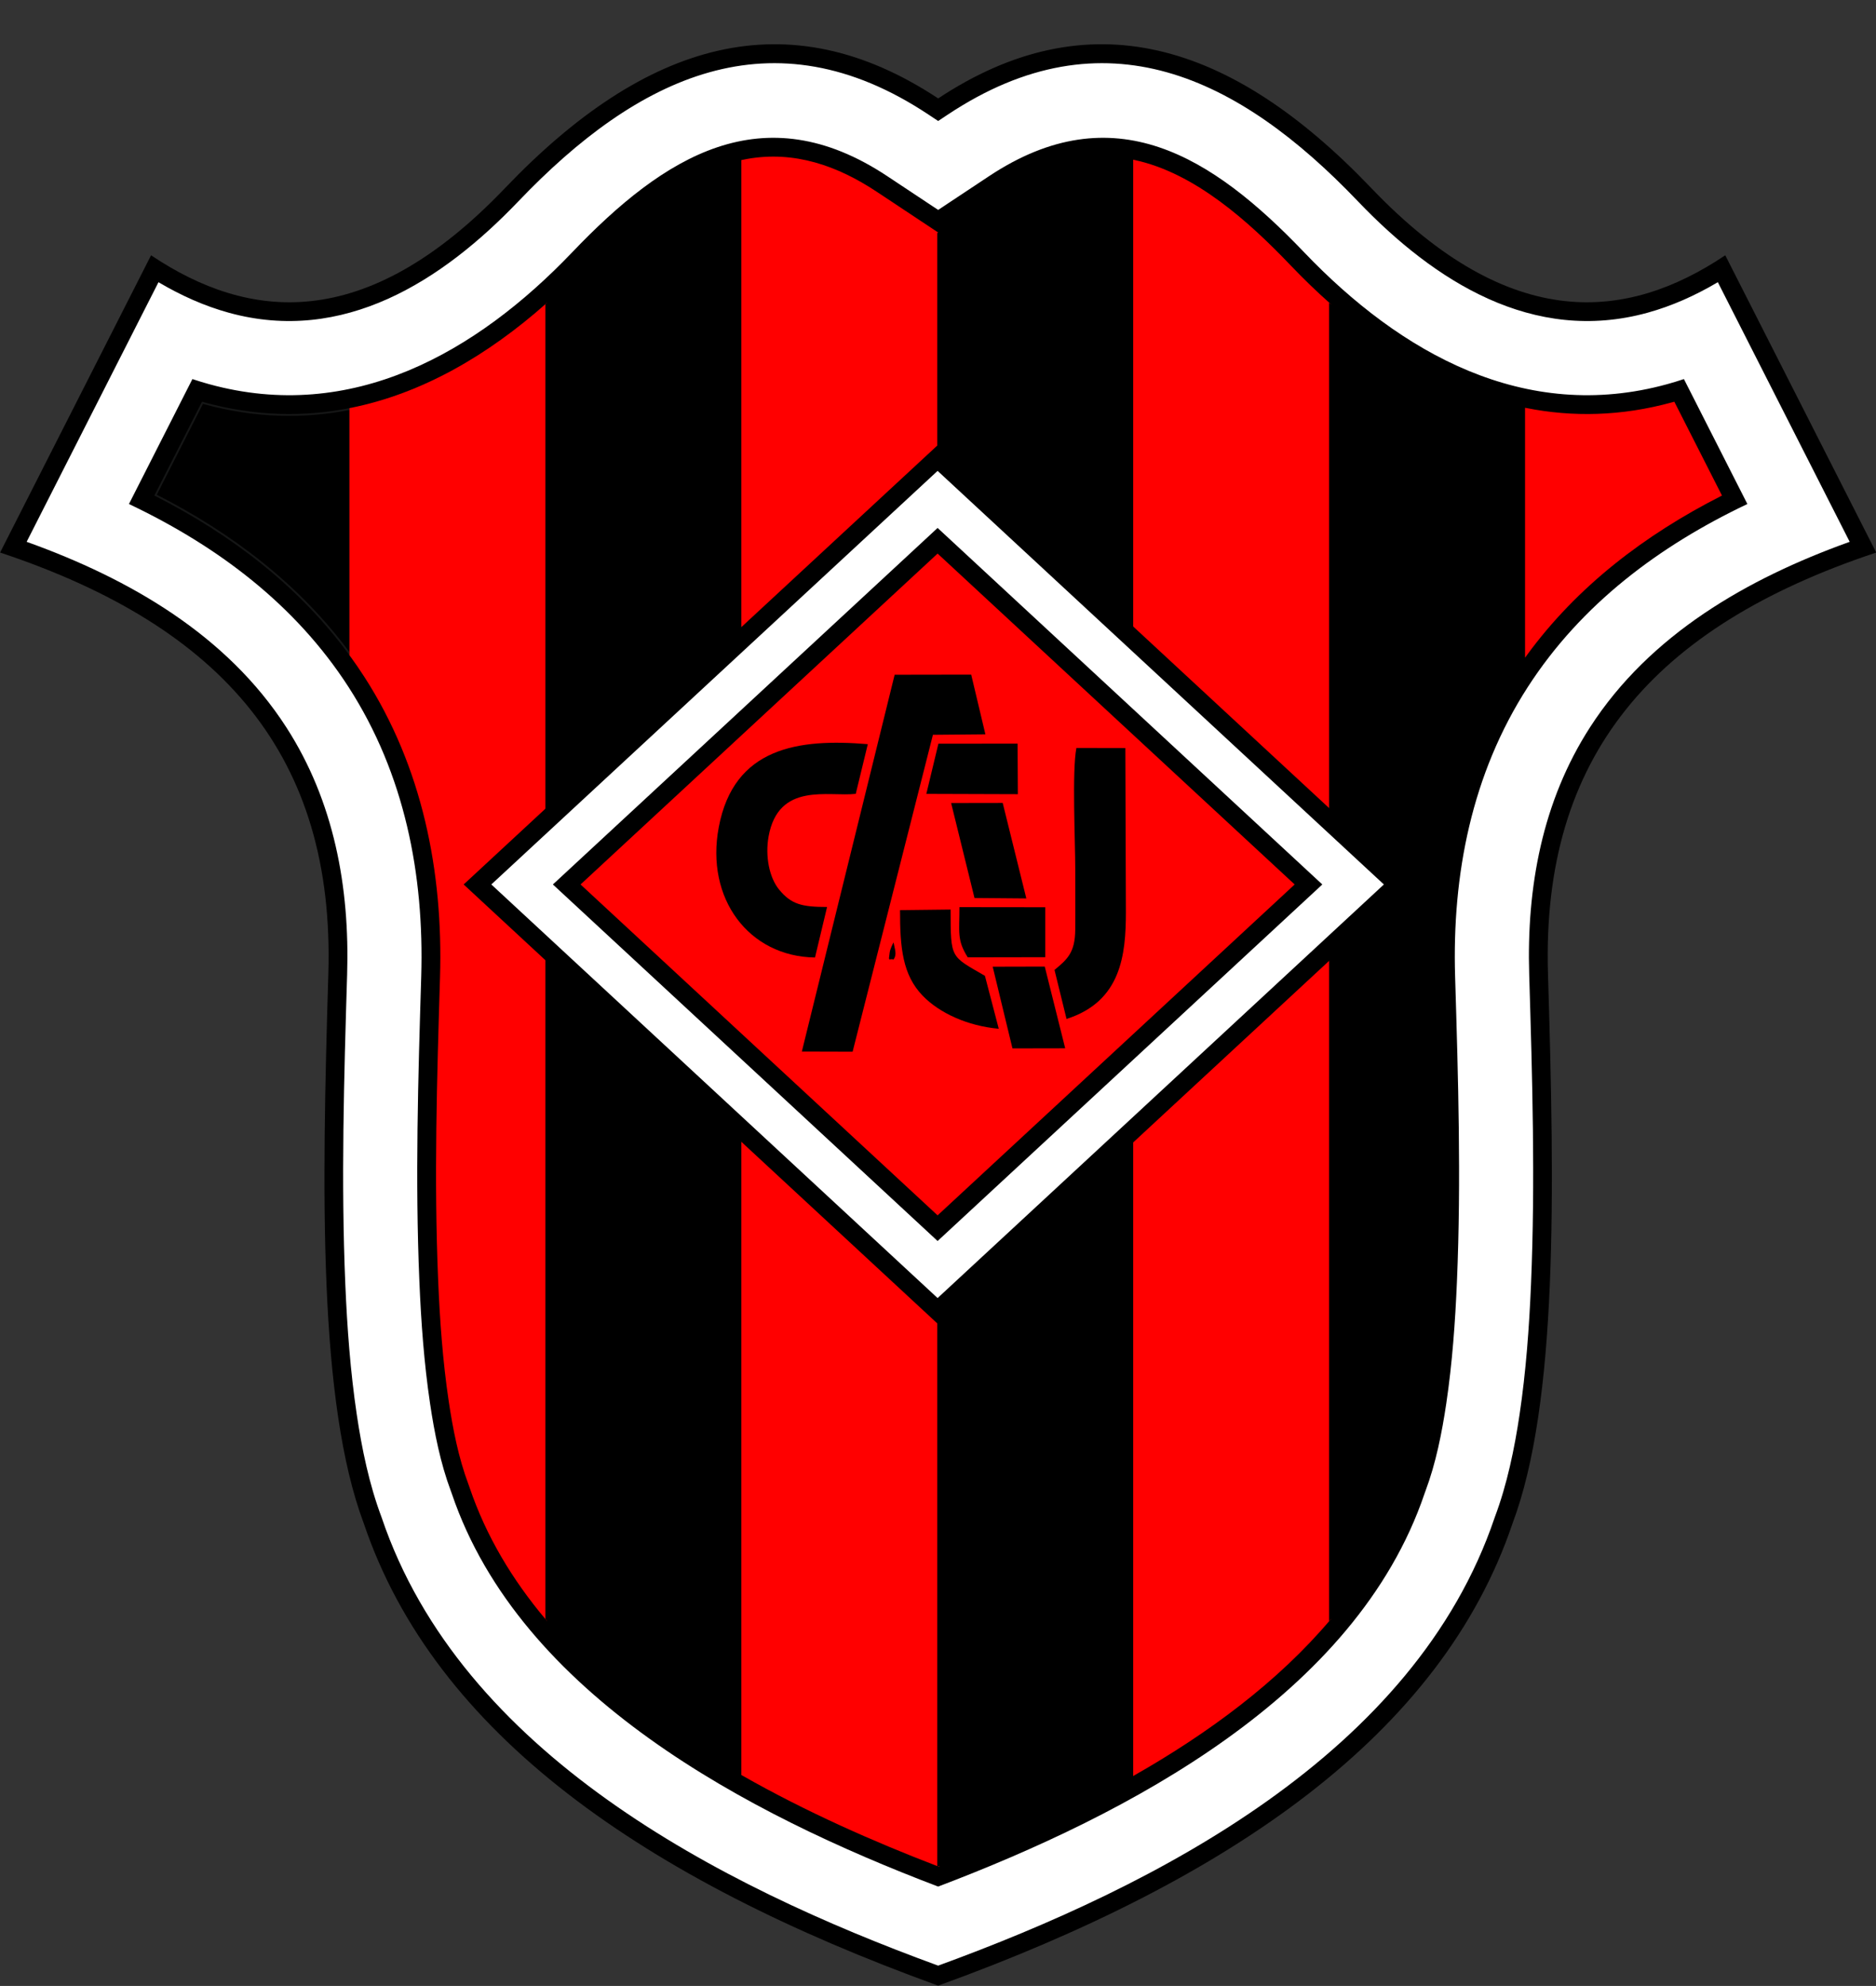 <?xml version="1.0" encoding="UTF-8"?>
<svg xmlns="http://www.w3.org/2000/svg" xmlns:xlink="http://www.w3.org/1999/xlink" width="576.9pt" height="610.8pt" viewBox="0 0 576.9 610.8" version="1.1">
<rect x="0" y="0" width="576.9" height="610.8" fill="#333333" stroke="none"/>
<defs>
<clipPath id="clip1">
  <path d="M 0 13 L 576.898 13 L 576.898 610.801 L 0 610.801 Z M 0 13 "/>
</clipPath>
<clipPath id="clip2">
  <path d="M 0 10 L 576.898 10 L 576.898 610.801 L 0 610.801 Z M 0 10 "/>
</clipPath>
</defs>
<g id="surface1">
<g clip-path="url(#clip1)" clip-rule="nonzero">
<path style=" stroke:none;fill-rule:evenodd;fill:rgb(0%,0%,0%);fill-opacity:1;" d="M 101.254 299.551 C 103.293 232.453 68.777 192.605 0.434 169.777 L 46.562 78.934 C 76.121 98.617 112.23 103.359 155.48 58.078 C 198.73 12.789 242.316 -0.031 288.5 30.613 C 334.684 -0.031 378.27 12.789 421.52 58.078 C 464.77 103.359 500.879 98.617 530.438 78.934 L 576.566 169.777 C 508.223 192.605 473.707 232.453 475.746 299.551 C 477.789 366.648 478.824 431.309 464.84 468.52 C 442.988 533.168 378.336 577.895 288.5 610.41 C 198.664 577.895 134.012 533.168 112.16 468.52 C 98.176 431.309 99.211 366.648 101.254 299.551 Z M 101.254 299.551 "/>
</g>
<g clip-path="url(#clip2)" clip-rule="nonzero">
<path style="fill:none;stroke-width:5.669;stroke-linecap:butt;stroke-linejoin:miter;stroke:rgb(0%,0%,0%);stroke-opacity:1;stroke-miterlimit:4;" d="M 1012.539 3112.492 C 1032.93 3783.469 687.773 4181.945 4.336 4410.227 L 465.625 5318.664 C 761.211 5121.828 1122.305 5074.406 1554.805 5527.219 C 1987.305 5980.109 2423.164 6108.312 2885 5801.867 C 3346.836 6108.312 3782.695 5980.109 4215.195 5527.219 C 4647.695 5074.406 5008.789 5121.828 5304.375 5318.664 L 5765.664 4410.227 C 5082.227 4181.945 4737.07 3783.469 4757.461 3112.492 C 4777.891 2441.516 4788.242 1794.914 4648.398 1422.805 C 4429.883 776.32 3783.359 329.055 2885 3.898 C 1986.641 329.055 1340.117 776.32 1121.602 1422.805 C 981.758 1794.914 992.109 2441.516 1012.539 3112.492 Z M 1012.539 3112.492 " transform="matrix(0.1,0,0,-0.1,0,610.8)"/>
</g>
<path style="fill-rule:evenodd;fill:rgb(100%,100%,100%);fill-opacity:1;stroke-width:5.669;stroke-linecap:butt;stroke-linejoin:miter;stroke:rgb(100%,100%,100%);stroke-opacity:1;stroke-miterlimit:4;" d="M 488.516 5236.086 L 85.898 4443.156 C 398.672 4330.539 698.672 4158.273 882.695 3872.805 C 1030.195 3644.094 1078.516 3379.523 1070.312 3110.734 C 1060.703 2794.289 1051.367 2474.367 1064.727 2158.039 C 1070.391 2024.562 1080.234 1890.109 1099.883 1757.961 C 1115.586 1652.414 1138.125 1543.234 1175.742 1443.156 L 1176.367 1441.359 C 1420.898 717.883 2213.047 310.93 2885 65.422 C 3556.953 310.93 4349.102 717.883 4593.633 1441.359 L 4594.258 1443.156 C 4631.875 1543.234 4654.414 1652.414 4670.117 1757.961 C 4689.766 1890.109 4699.609 2024.562 4705.273 2158.039 C 4718.633 2474.367 4709.297 2794.289 4699.688 3110.734 C 4691.484 3379.523 4739.805 3644.094 4887.305 3872.805 C 5071.328 4158.273 5371.328 4330.539 5684.102 4443.156 L 5281.484 5236.086 C 5214.102 5196.477 5142.578 5164.172 5067.031 5143.391 C 4713.633 5046.125 4409.609 5239.992 4173.398 5487.297 C 3808.555 5869.289 3395.742 6071.359 2916.953 5753.664 L 2885 5732.453 L 2853.047 5753.664 C 2374.258 6071.359 1961.445 5869.289 1596.602 5487.297 C 1360.391 5239.992 1056.367 5046.125 702.969 5143.391 C 627.422 5164.172 555.898 5196.477 488.516 5236.086 Z M 488.516 5236.086 " transform="matrix(0.1,0,0,-0.1,0,610.8)"/>
<path style="fill-rule:evenodd;fill:rgb(0%,0%,0%);fill-opacity:1;stroke-width:5.669;stroke-linecap:butt;stroke-linejoin:miter;stroke:rgb(0%,0%,0%);stroke-opacity:1;stroke-miterlimit:4;" d="M 593.086 4938.625 L 400.391 4559.133 C 668.984 4431.047 909.18 4252.375 1074.258 3996.359 C 1246.875 3728.586 1307.695 3418.898 1298.125 3103.859 C 1288.633 2792.023 1279.258 2479.406 1292.461 2167.609 C 1297.773 2041.984 1306.797 1915.969 1325.312 1791.516 C 1338.672 1701.711 1357.188 1608.352 1389.102 1523.156 L 1390.703 1518.898 L 1392.188 1514.602 C 1602.07 896.359 2301.992 530.148 2885 308.625 C 3468.008 530.148 4167.93 896.359 4377.812 1514.602 L 4379.297 1518.898 L 4380.898 1523.156 C 4412.812 1608.352 4431.328 1701.711 4444.688 1791.516 C 4463.203 1915.969 4472.227 2041.984 4477.539 2167.609 C 4490.742 2479.406 4481.367 2792.023 4471.875 3103.859 C 4462.305 3418.898 4523.125 3728.586 4695.742 3996.359 C 4860.82 4252.375 5101.016 4431.047 5369.609 4559.133 L 5176.914 4938.625 C 5160.586 4933.234 5144.141 4928.234 5127.539 4923.664 C 4688.125 4802.727 4304.844 5019.719 4008.555 5329.875 C 3725.859 5625.891 3423.984 5816.594 3043.008 5563.781 L 2885 5458.938 L 2726.992 5563.781 C 2346.016 5816.594 2044.141 5625.891 1761.445 5329.875 C 1465.156 5019.719 1081.875 4802.727 642.461 4923.664 C 625.859 4928.234 609.414 4933.234 593.086 4938.625 Z M 593.086 4938.625 " transform="matrix(0.1,0,0,-0.1,0,610.8)"/>
<path style="fill-rule:evenodd;fill:rgb(0%,0%,0%);fill-opacity:1;stroke-width:5.669;stroke-linecap:butt;stroke-linejoin:miter;stroke:rgb(8.228%,8.617%,8.617%);stroke-opacity:1;stroke-miterlimit:4;" d="M 1077.422 4850.383 L 1077.422 4093.859 C 921.875 4306.906 713.125 4465.617 478.438 4585.109 L 622.656 4869.133 C 624.141 4868.703 625.664 4868.312 627.148 4867.883 C 784.336 4824.641 934.922 4822.062 1077.422 4850.383 Z M 1077.422 4850.383 " transform="matrix(0.1,0,0,-0.1,0,610.8)"/>
<path style="fill-rule:evenodd;fill:rgb(100%,0%,0%);fill-opacity:1;stroke-width:5.669;stroke-linecap:butt;stroke-linejoin:miter;stroke:rgb(100%,0%,0%);stroke-opacity:1;stroke-miterlimit:4;" d="M 1679.922 5171.008 L 1679.922 1129.445 C 1578.477 1249.992 1497.578 1384.055 1446.953 1533.195 L 1445.195 1538.352 L 1443.281 1543.469 C 1412.617 1625.266 1395.352 1713.859 1382.5 1800.031 C 1364.258 1922.609 1355.469 2046.359 1350.234 2170.109 C 1337.109 2480.578 1346.484 2791.555 1355.938 3102.062 C 1365.859 3428.117 1301.367 3750.734 1122.852 4027.648 C 1108.281 4050.266 1093.125 4072.336 1077.422 4093.859 L 1077.422 4850.383 C 1299.57 4894.484 1502.148 5013.703 1679.922 5171.008 Z M 1679.922 5171.008 " transform="matrix(0.1,0,0,-0.1,0,610.8)"/>
<path style="fill-rule:evenodd;fill:rgb(0%,0%,0%);fill-opacity:1;stroke-width:5.669;stroke-linecap:butt;stroke-linejoin:miter;stroke:rgb(0%,0%,0%);stroke-opacity:1;stroke-miterlimit:4;" d="M 2282.461 5613.312 L 2282.461 650.461 C 2055.312 779.914 1841.523 937.57 1679.922 1129.445 L 1679.922 5171.008 C 1722.5 5208.625 1763.633 5248.469 1803.242 5289.953 C 1930.195 5422.844 2096.406 5573.742 2282.461 5613.312 Z M 2282.461 5613.312 " transform="matrix(0.1,0,0,-0.1,0,610.8)"/>
<path style="fill-rule:evenodd;fill:rgb(100%,0%,0%);fill-opacity:1;stroke-width:5.669;stroke-linecap:butt;stroke-linejoin:miter;stroke:rgb(100%,0%,0%);stroke-opacity:1;stroke-miterlimit:4;" d="M 2885 5389.523 L 2885 370.539 C 2691.328 444.914 2481.758 536.867 2282.461 650.461 L 2282.461 5613.312 C 2287.5 5614.367 2292.5 5615.383 2297.578 5616.281 C 2442.656 5642.258 2574.805 5595.383 2695.039 5515.578 Z M 2885 5389.523 " transform="matrix(0.1,0,0,-0.1,0,610.8)"/>
<path style="fill-rule:evenodd;fill:rgb(0%,0%,0%);fill-opacity:1;stroke-width:5.669;stroke-linecap:butt;stroke-linejoin:miter;stroke:rgb(0%,0%,0%);stroke-opacity:1;stroke-miterlimit:4;" d="M 3487.539 5613.312 L 3487.539 650.461 C 3288.242 536.867 3078.672 444.914 2885 370.539 L 2885 5389.523 L 3074.961 5515.578 C 3195.195 5595.383 3327.344 5642.258 3472.422 5616.281 C 3477.5 5615.383 3482.5 5614.367 3487.539 5613.312 Z M 3487.539 5613.312 " transform="matrix(0.1,0,0,-0.1,0,610.8)"/>
<path style="fill-rule:evenodd;fill:rgb(100%,0%,0%);fill-opacity:1;stroke-width:5.669;stroke-linecap:butt;stroke-linejoin:miter;stroke:rgb(100%,0%,0%);stroke-opacity:1;stroke-miterlimit:4;" d="M 4090.078 5171.008 L 4090.078 1129.445 C 3928.477 937.57 3714.688 779.914 3487.539 650.461 L 3487.539 5613.312 C 3673.594 5573.742 3839.805 5422.844 3966.758 5289.953 C 4006.367 5248.469 4047.5 5208.625 4090.078 5171.008 Z M 4090.078 5171.008 " transform="matrix(0.1,0,0,-0.1,0,610.8)"/>
<path style="fill-rule:evenodd;fill:rgb(0%,0%,0%);fill-opacity:1;stroke-width:5.669;stroke-linecap:butt;stroke-linejoin:miter;stroke:rgb(0%,0%,0%);stroke-opacity:1;stroke-miterlimit:4;" d="M 4692.578 4850.383 L 4692.578 4093.859 C 4676.875 4072.336 4661.719 4050.266 4647.148 4027.648 C 4468.633 3750.734 4404.141 3428.117 4414.062 3102.062 C 4423.516 2791.555 4432.891 2480.578 4419.766 2170.109 C 4414.531 2046.359 4405.742 1922.609 4387.5 1800.031 C 4374.648 1713.859 4357.383 1625.266 4326.719 1543.469 L 4324.805 1538.352 L 4323.047 1533.195 C 4272.422 1384.055 4191.523 1249.992 4090.078 1129.445 L 4090.078 5171.008 C 4267.852 5013.703 4470.43 4894.484 4692.578 4850.383 Z M 4692.578 4850.383 " transform="matrix(0.1,0,0,-0.1,0,610.8)"/>
<path style="fill-rule:evenodd;fill:rgb(100%,0%,0%);fill-opacity:1;stroke-width:5.669;stroke-linecap:butt;stroke-linejoin:miter;stroke:rgb(100%,0%,0%);stroke-opacity:1;stroke-miterlimit:4;" d="M 4692.578 4093.859 L 4692.578 4850.383 C 4835.078 4822.062 4985.664 4824.641 5142.852 4867.883 C 5144.336 4868.312 5145.859 4868.703 5147.344 4869.133 L 5291.562 4585.109 C 5056.875 4465.617 4848.125 4306.906 4692.578 4093.859 Z M 4692.578 4093.859 " transform="matrix(0.1,0,0,-0.1,0,610.8)"/>
<path style="fill-rule:evenodd;fill:rgb(0%,0%,0%);fill-opacity:1;stroke-width:5.669;stroke-linecap:butt;stroke-linejoin:miter;stroke:rgb(0%,0%,0%);stroke-opacity:1;stroke-miterlimit:4;" d="M 2883.281 4734.719 L 4336.523 3387.688 L 2883.281 2040.656 L 2170.273 2701.555 L 1430 3387.688 L 2170.273 4073.859 Z M 2883.281 4734.719 " transform="matrix(0.1,0,0,-0.1,0,610.8)"/>
<path style="fill-rule:evenodd;fill:rgb(100%,100%,100%);fill-opacity:1;stroke-width:5.669;stroke-linecap:butt;stroke-linejoin:miter;stroke:rgb(100%,100%,100%);stroke-opacity:1;stroke-miterlimit:4;" d="M 2883.281 4655.891 L 4251.484 3387.688 L 2883.281 2119.484 L 2209.57 2743.938 L 1515.078 3387.688 L 2209.57 4031.398 Z M 2883.281 4655.891 " transform="matrix(0.1,0,0,-0.1,0,610.8)"/>
<path style="fill-rule:evenodd;fill:rgb(0%,0%,0%);fill-opacity:1;stroke-width:5.669;stroke-linecap:butt;stroke-linejoin:miter;stroke:rgb(0%,0%,0%);stroke-opacity:1;stroke-miterlimit:4;" d="M 2883.281 4480.383 L 3469.492 3937.023 L 4062.148 3387.688 L 2883.281 2294.953 L 2297.07 2838.352 L 1704.375 3387.688 L 2297.07 3937.023 Z M 2883.281 4480.383 " transform="matrix(0.1,0,0,-0.1,0,610.8)"/>
<path style="fill-rule:evenodd;fill:rgb(100%,0%,0%);fill-opacity:1;stroke-width:5.669;stroke-linecap:butt;stroke-linejoin:miter;stroke:rgb(100%,0%,0%);stroke-opacity:1;stroke-miterlimit:4;" d="M 2883.281 4401.555 L 3430.156 3894.602 L 3977.109 3387.688 L 3430.156 2880.734 L 2883.281 2373.859 L 2336.367 2880.734 L 1789.453 3387.688 L 2336.367 3894.602 Z M 2883.281 4401.555 " transform="matrix(0.1,0,0,-0.1,0,610.8)"/>
<path style=" stroke:none;fill-rule:evenodd;fill:rgb(0%,0%,0%);fill-opacity:1;" d="M 286.887 225.996 L 303.023 225.852 L 298.66 207.492 L 275.117 207.531 L 246.582 323.41 L 262.195 323.453 Z M 286.887 225.996 "/>
<path style=" stroke:none;fill-rule:evenodd;fill:rgb(0%,0%,0%);fill-opacity:1;" d="M 266.863 228.879 C 245.559 227.098 225.676 229.828 221.035 254.402 C 216.875 276.422 230.293 294.195 250.625 294.496 L 254.34 278.953 C 246.656 278.938 243.363 278.191 239.594 273.613 C 236.562 269.926 235.266 263.328 236.348 257.289 C 239.383 240.363 254.906 245.141 263.156 244.156 Z M 266.863 228.879 "/>
<path style=" stroke:none;fill-rule:evenodd;fill:rgb(0%,0%,0%);fill-opacity:1;" d="M 327.977 313.387 C 344.781 308.027 346.234 293.688 346.23 280.465 L 346.059 230.078 L 331.012 230.047 C 329.625 237.074 330.668 258.871 330.66 267.441 C 330.652 273.609 330.719 279.816 330.656 285.977 C 330.586 292.953 328.27 295.02 324.277 298.316 Z M 327.977 313.387 "/>
<path style=" stroke:none;fill-rule:evenodd;fill:rgb(0%,0%,0%);fill-opacity:1;" d="M 276.777 279.926 C 276.754 291.492 277.559 299.844 283.738 306.246 C 288.844 311.539 297.473 315.539 307.133 316.41 L 302.879 300.129 C 292.23 293.922 292.367 295.016 292.32 279.746 Z M 276.777 279.926 "/>
<path style=" stroke:none;fill-rule:evenodd;fill:rgb(0%,0%,0%);fill-opacity:1;" d="M 299.676 276.191 L 315.609 276.324 L 308.348 246.965 L 292.488 246.992 Z M 299.676 276.191 "/>
<path style=" stroke:none;fill-rule:evenodd;fill:rgb(0%,0%,0%);fill-opacity:1;" d="M 284.863 244.172 L 313.004 244.262 L 312.922 228.715 L 288.574 228.73 Z M 284.863 244.172 "/>
<path style=" stroke:none;fill-rule:evenodd;fill:rgb(0%,0%,0%);fill-opacity:1;" d="M 327.566 322.422 L 321.281 297.289 L 305.273 297.328 L 311.348 322.453 Z M 327.566 322.422 "/>
<path style=" stroke:none;fill-rule:evenodd;fill:rgb(0%,0%,0%);fill-opacity:1;" d="M 295.043 279.004 C 295.066 286.664 294.188 289.039 297.594 294.441 L 321.426 294.398 L 321.426 279.035 Z M 295.043 279.004 "/>
<path style=" stroke:none;fill-rule:evenodd;fill:rgb(0%,0%,0%);fill-opacity:1;" d="M 274.785 289.844 C 274.449 290.445 273.742 291.883 273.594 292.93 C 273.133 296.152 273.387 294.672 274.793 295.102 C 275.887 293.52 275.176 292.078 274.785 289.844 Z M 274.785 289.844 "/>
</g>
</svg>
